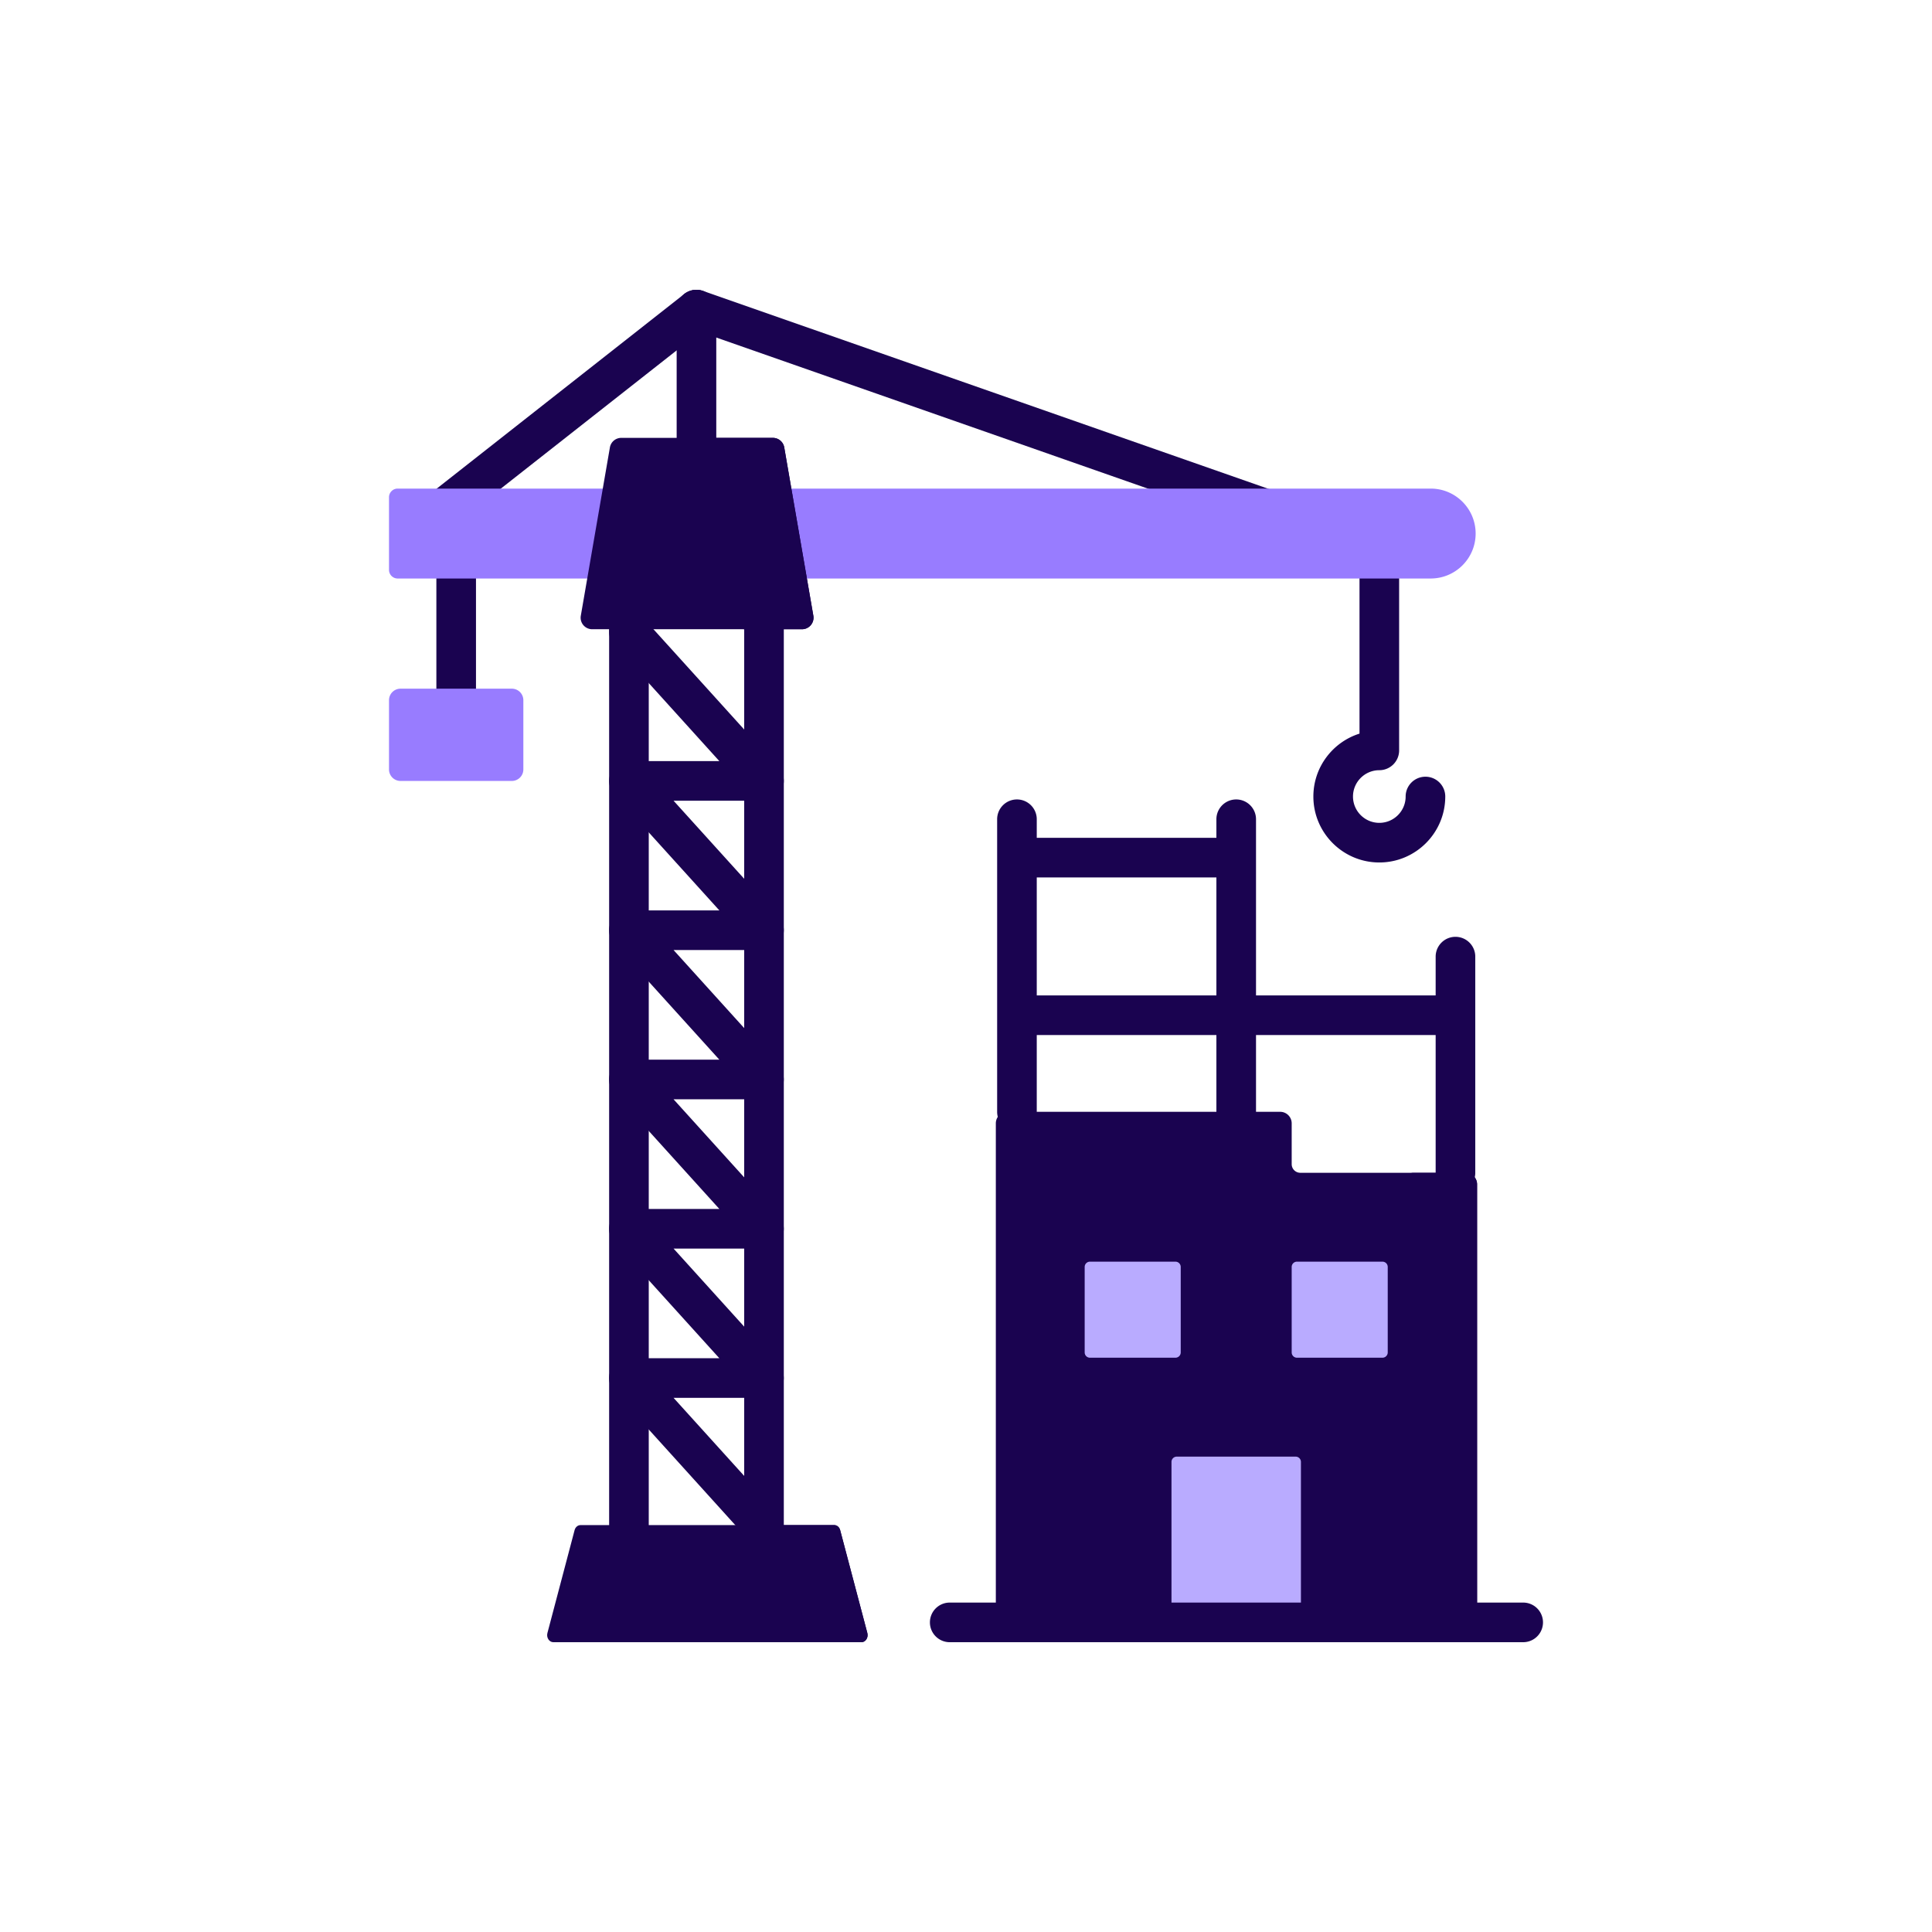<svg xmlns="http://www.w3.org/2000/svg" version="1.1" xmlns:xlink="http://www.w3.org/1999/xlink" width="512" height="512" x="0" y="0" viewBox="0 0 512 512" style="enable-background:new 0 0 512 512" xml:space="preserve" class=""><rect width="512" height="512" fill="#ffffff" shape="square"></rect><g transform="matrix(0.7,0,0,0.7,76.8,76.8)"><path fill="#1a0350" d="M179.527 249.95c.24 0 .481-.013.72-.036.089-.008.175-.024.263-.036.148-.019.296-.039.442-.068.103-.02.204-.046.306-.07.129-.031.257-.061.385-.099.104-.031.207-.066.309-.101.122-.042.242-.085.362-.133a7.963 7.963 0 0 0 .934-.453 7.774 7.774 0 0 0 .9-.607c.093-.073.185-.148.274-.225.044-.038.091-.071.135-.111.045-.041.083-.086.127-.127a8.156 8.156 0 0 0 .523-.548c.078-.091.153-.184.226-.278.08-.102.157-.204.231-.309.065-.092.126-.187.187-.282a6.374 6.374 0 0 0 .364-.641c.056-.112.112-.224.163-.338.05-.111.094-.225.138-.339a7.05 7.05 0 0 0 .122-.334c.04-.12.074-.241.108-.364a6.497 6.497 0 0 0 .159-.708c.021-.121.04-.242.056-.364a8.02 8.02 0 0 0 .055-.758c.001-.058.009-.114.009-.173 0-.053-.007-.105-.008-.158a9 9 0 0 0-.052-.75 8.443 8.443 0 0 0-.125-.732 6.508 6.508 0 0 0-.094-.365 7.95 7.95 0 0 0-.101-.343c-.039-.117-.083-.232-.127-.348a6.517 6.517 0 0 0-.136-.335c-.049-.111-.104-.22-.159-.33-.056-.11-.111-.22-.172-.327-.058-.103-.122-.204-.185-.305a6.94 6.94 0 0 0-.214-.323c-.065-.092-.134-.182-.203-.272a8.136 8.136 0 0 0-.262-.321c-.035-.04-.064-.083-.1-.123l-39.792-43.979h34.233c.24 0 .48-.013.719-.036.089-.008.175-.024.263-.036.148-.019.296-.039.442-.068.104-.02.204-.046.306-.07a6.358 6.358 0 0 0 .694-.2 6.751 6.751 0 0 0 1.005-.427 8.357 8.357 0 0 0 .611-.353 7.104 7.104 0 0 0 .573-.407c.099-.077.196-.157.291-.239.041-.036.085-.066.125-.103.042-.038.077-.08.118-.118a7.562 7.562 0 0 0 1.182-1.435c.067-.106.134-.212.195-.321.059-.104.113-.21.167-.317.055-.109.109-.217.158-.328.051-.115.097-.231.142-.349.041-.108.082-.215.119-.324.041-.122.076-.247.111-.372.03-.11.06-.22.085-.332.028-.124.052-.249.073-.375a7.23 7.23 0 0 0 .11-1.117c.001-.059.009-.116.009-.175 0-.054-.007-.106-.008-.16a7.057 7.057 0 0 0-.021-.412 7.576 7.576 0 0 0-.032-.338 7.273 7.273 0 0 0-.059-.384 6.716 6.716 0 0 0-.067-.349 6.559 6.559 0 0 0-.093-.36 8.178 8.178 0 0 0-.102-.348c-.038-.116-.082-.23-.126-.344s-.088-.228-.137-.339c-.049-.11-.103-.218-.157-.326-.056-.111-.112-.222-.174-.33a7.095 7.095 0 0 0-.183-.301c-.07-.11-.14-.22-.215-.326a7.015 7.015 0 0 0-.202-.27 6.826 6.826 0 0 0-.263-.322c-.035-.04-.064-.083-.1-.122l-51.131-56.517a7.5 7.5 0 0 0-10.593-.53 7.498 7.498 0 0 0-.53 10.593l39.793 43.986h-34.232c-.054 0-.106.007-.16.008-.137.003-.274.01-.411.021a7.117 7.117 0 0 0-.723.091c-.117.02-.233.041-.348.067-.121.027-.241.06-.361.093a7.728 7.728 0 0 0-.347.102c-.116.038-.23.082-.345.126a7.188 7.188 0 0 0-.337.137c-.111.049-.22.104-.33.159s-.219.111-.326.171a7.332 7.332 0 0 0-.306.186 6.842 6.842 0 0 0-.911.675c-.042.036-.086.067-.127.104-.045.041-.083.086-.127.127a8.156 8.156 0 0 0-.523.548 7.414 7.414 0 0 0-.226.278c-.08.102-.157.204-.231.309-.065.092-.126.187-.187.282-.07.11-.139.221-.203.334-.057.1-.109.203-.161.306a6.2 6.2 0 0 0-.3.677 7.887 7.887 0 0 0-.123.335c-.04.12-.074.241-.108.363a6.497 6.497 0 0 0-.159.708c-.021.121-.04.242-.056.364a8.02 8.02 0 0 0-.055.758c-.001.058-.009.114-.009.173 0 .053.007.105.008.158a9 9 0 0 0 .052.75 8.443 8.443 0 0 0 .125.732c.027.123.06.244.094.365.032.115.064.23.101.343.039.117.083.233.128.349.043.112.086.224.135.334.05.112.104.221.159.331s.111.22.171.327c.058.103.122.204.185.305a6.94 6.94 0 0 0 .679.916c.035.04.064.083.1.123l39.792 43.979h-34.231c-.053 0-.104.007-.156.008a7.368 7.368 0 0 0-1.144.112c-.114.02-.228.04-.34.065a7.987 7.987 0 0 0-.369.095c-.114.032-.227.063-.339.1a6.856 6.856 0 0 0-.354.13c-.111.043-.221.085-.329.133-.113.05-.225.106-.336.162a6.542 6.542 0 0 0-.631.357 7.593 7.593 0 0 0-.318.21 9.131 9.131 0 0 0-.59.463c-.042.036-.086.067-.127.104-.045.041-.083.086-.127.127a8.156 8.156 0 0 0-.523.548 7.414 7.414 0 0 0-.226.278c-.08.102-.157.204-.231.309-.065.092-.126.187-.187.282-.07.11-.139.221-.203.334-.057.1-.109.203-.161.306a6.2 6.2 0 0 0-.3.677 7.887 7.887 0 0 0-.123.335c-.04.12-.074.241-.108.363a6.497 6.497 0 0 0-.159.708c-.021.121-.04.242-.056.364a8.02 8.02 0 0 0-.055.758c-.001.058-.009.114-.009.173 0 .053.007.105.008.158a9 9 0 0 0 .052.75 8.443 8.443 0 0 0 .125.732c.027.123.06.244.094.365.032.115.064.23.101.343.039.117.083.233.128.349.043.112.086.224.135.334.05.112.104.221.159.331s.111.22.171.327c.058.103.122.204.185.305a6.94 6.94 0 0 0 .679.916c.035.04.064.083.1.123l39.792 43.979h-34.231c-.053 0-.104.007-.157.008-.14.003-.279.01-.419.021a7.309 7.309 0 0 0-.332.031 8.485 8.485 0 0 0-.733.125c-.122.027-.243.06-.364.094a6.827 6.827 0 0 0-.345.102c-.117.039-.232.083-.347.127a6.283 6.283 0 0 0-.666.296c-.11.055-.219.111-.325.171a7.332 7.332 0 0 0-.306.186 6.842 6.842 0 0 0-.911.675c-.042.036-.086.067-.127.104-.045.041-.083.086-.127.127a8.156 8.156 0 0 0-.523.548 7.414 7.414 0 0 0-.226.278c-.08.102-.157.204-.231.309-.065.092-.126.187-.187.282-.07.11-.139.221-.203.334-.057.1-.109.203-.161.306a6.2 6.2 0 0 0-.3.677 7.887 7.887 0 0 0-.123.335c-.04.12-.074.241-.108.364a6.497 6.497 0 0 0-.159.708c-.021.121-.04.242-.056.364a8.02 8.02 0 0 0-.055.758c-.001.058-.009.114-.009.173 0 .053.007.105.008.158a9.204 9.204 0 0 0 .052.75 8.485 8.485 0 0 0 .125.732c.027.123.06.245.094.367.032.115.063.229.1.341.039.119.084.235.129.352.043.111.086.222.134.33.05.113.106.225.162.336.054.108.109.216.169.321.059.105.124.208.188.311.068.107.136.213.209.316a9.17 9.17 0 0 0 .463.591c.036.042.067.086.104.127l39.791 43.978h-34.23c-.053 0-.104.007-.156.008a7.368 7.368 0 0 0-1.144.112c-.114.02-.228.04-.34.065a7.987 7.987 0 0 0-.369.095c-.114.032-.227.063-.339.1a6.856 6.856 0 0 0-.354.13c-.111.043-.221.085-.329.133-.113.05-.225.106-.336.162a6.542 6.542 0 0 0-.631.357 7.593 7.593 0 0 0-.318.21 9.131 9.131 0 0 0-.59.463c-.042.036-.086.067-.127.104-.045.041-.083.086-.127.127a8.156 8.156 0 0 0-.523.548 7.414 7.414 0 0 0-.226.278c-.08.102-.157.204-.231.309-.065.092-.126.187-.187.282-.07.11-.139.221-.203.334-.057.1-.109.203-.161.306a6.2 6.2 0 0 0-.3.677 7.887 7.887 0 0 0-.123.335c-.04.12-.074.241-.108.363a6.497 6.497 0 0 0-.159.708c-.021.121-.04.242-.056.364a8.02 8.02 0 0 0-.055.758c-.001.058-.009.114-.009.173 0 .053.007.105.008.158a9 9 0 0 0 .052.75 8.443 8.443 0 0 0 .125.732c.027.123.06.244.094.365.032.115.064.23.101.343.039.117.083.233.128.349.043.112.086.224.135.334.05.112.104.221.159.331s.111.22.171.327c.058.103.122.204.185.305a6.94 6.94 0 0 0 .679.916c.035.04.064.083.1.123l39.792 43.979h-34.231c-.052 0-.102.007-.153.008a8.675 8.675 0 0 0-.751.052 6.674 6.674 0 0 0-.397.061c-.113.02-.225.04-.335.064-.125.028-.25.062-.374.096a6.16 6.16 0 0 0-.335.099c-.12.039-.238.085-.356.13-.11.042-.219.085-.327.132-.114.05-.226.106-.338.163-.107.054-.214.108-.319.167-.105.06-.208.124-.311.189a8.25 8.25 0 0 0-.317.209 9.131 9.131 0 0 0-.59.463c-.042.036-.086.067-.127.104-.045.041-.083.086-.127.127a7.288 7.288 0 0 0-.748.823c-.08.103-.159.206-.233.312a7.461 7.461 0 0 0-.184.279 7.76 7.76 0 0 0-.205.337 6.706 6.706 0 0 0-.159.303c-.057.113-.114.226-.165.342-.049.11-.093.222-.136.334s-.086.225-.124.339c-.04.119-.074.24-.107.361a8.121 8.121 0 0 0-.088.341 8.812 8.812 0 0 0-.128.733 7.974 7.974 0 0 0-.055.757c-.001.058-.009.114-.009.173 0 .053.007.105.008.158a9.259 9.259 0 0 0 .052.75 8.443 8.443 0 0 0 .125.733c.027.122.06.243.094.364.032.116.064.231.101.344a9.122 9.122 0 0 0 .262.683c.049.112.104.221.159.33.055.11.111.22.172.327.058.103.121.203.185.304a6.97 6.97 0 0 0 .679.917c.035.04.064.083.1.123l51.131 56.513a7.476 7.476 0 0 0 5.562 2.468 7.5 7.5 0 0 0 5.56-12.531l-39.793-43.981h34.233c.24 0 .48-.013.719-.036.089-.008.175-.024.263-.036.148-.019.296-.039.442-.068.103-.02.204-.046.306-.07.129-.031.257-.061.385-.099.104-.031.207-.066.309-.101.122-.042.242-.085.362-.133a7.963 7.963 0 0 0 .934-.453 7.774 7.774 0 0 0 .9-.607c.093-.073.185-.148.274-.225.044-.038.091-.071.135-.111.045-.041.083-.086.127-.127a8.156 8.156 0 0 0 .523-.548c.078-.091.153-.184.226-.278.08-.102.157-.204.231-.309.065-.092.126-.187.187-.282a6.374 6.374 0 0 0 .364-.641c.056-.112.112-.224.163-.338.05-.111.094-.225.138-.339a7.05 7.05 0 0 0 .122-.334c.04-.12.074-.241.108-.364a6.497 6.497 0 0 0 .159-.708c.021-.121.04-.242.056-.364a8.02 8.02 0 0 0 .055-.758c.001-.058.009-.114.009-.173 0-.053-.007-.105-.008-.158a9 9 0 0 0-.052-.75 8.443 8.443 0 0 0-.125-.732 6.508 6.508 0 0 0-.094-.365 7.95 7.95 0 0 0-.101-.343c-.039-.117-.083-.232-.127-.348a6.517 6.517 0 0 0-.136-.335c-.049-.111-.104-.22-.159-.33-.056-.11-.111-.22-.172-.327-.058-.103-.122-.204-.185-.305a6.94 6.94 0 0 0-.214-.323c-.065-.092-.134-.182-.203-.272a8.136 8.136 0 0 0-.262-.321c-.035-.04-.064-.083-.1-.123l-39.792-43.979h34.233c.24 0 .48-.013.719-.036.089-.008.175-.024.263-.036.148-.019.296-.039.442-.068.103-.02.204-.046.306-.07.129-.031.257-.061.385-.099.104-.031.207-.066.309-.101.122-.042.242-.085.362-.133a7.963 7.963 0 0 0 .934-.453 7.774 7.774 0 0 0 .9-.607c.093-.073.185-.148.274-.225.044-.038.091-.071.135-.111.045-.041.083-.086.127-.127a8.156 8.156 0 0 0 .523-.548c.078-.091.153-.184.226-.278.08-.102.157-.204.231-.309.065-.092.126-.187.187-.282a6.374 6.374 0 0 0 .364-.641c.056-.112.112-.224.163-.338.05-.111.094-.225.138-.339a7.05 7.05 0 0 0 .122-.334c.04-.12.074-.242.108-.364a6.497 6.497 0 0 0 .159-.708c.021-.121.04-.242.056-.364a8.02 8.02 0 0 0 .055-.758c.001-.058.009-.114.009-.173 0-.053-.007-.105-.008-.158a9.204 9.204 0 0 0-.052-.75 8.485 8.485 0 0 0-.125-.732 6.807 6.807 0 0 0-.094-.367c-.032-.115-.063-.229-.101-.341a7.782 7.782 0 0 0-.128-.351 7.42 7.42 0 0 0-.134-.332 7.34 7.34 0 0 0-.161-.335 6.542 6.542 0 0 0-.169-.321c-.059-.105-.124-.208-.188-.311a7.504 7.504 0 0 0-.209-.316 9.17 9.17 0 0 0-.463-.591c-.036-.042-.067-.086-.104-.127l-39.792-43.978h34.232c.24 0 .48-.013.719-.036.089-.008.175-.024.263-.036.148-.019.296-.039.442-.068.103-.02.204-.046.306-.07.129-.031.257-.061.385-.099.104-.031.207-.066.309-.101.122-.042.242-.085.362-.133a7.963 7.963 0 0 0 .934-.453 7.774 7.774 0 0 0 .9-.607c.093-.073.185-.148.274-.225.044-.038.091-.071.135-.111.045-.041.083-.086.127-.127a8.156 8.156 0 0 0 .523-.548c.078-.091.153-.184.226-.278.08-.102.157-.204.231-.309.065-.092.126-.187.187-.282.07-.11.139-.221.203-.334.057-.1.109-.203.161-.306.056-.112.112-.224.163-.338.05-.111.094-.225.138-.339a7.05 7.05 0 0 0 .122-.334c.04-.12.074-.241.108-.364a6.497 6.497 0 0 0 .159-.708c.021-.121.04-.242.056-.364a8.02 8.02 0 0 0 .055-.758c.001-.058.009-.114.009-.173 0-.053-.007-.105-.008-.158a9 9 0 0 0-.052-.75 8.443 8.443 0 0 0-.125-.732 6.508 6.508 0 0 0-.094-.365 7.95 7.95 0 0 0-.101-.343c-.039-.117-.083-.232-.127-.348a6.517 6.517 0 0 0-.136-.335c-.049-.111-.104-.22-.159-.33-.056-.11-.111-.22-.172-.327-.058-.103-.122-.204-.185-.305a6.94 6.94 0 0 0-.214-.323c-.065-.092-.134-.182-.203-.272a8.136 8.136 0 0 0-.262-.321c-.035-.04-.064-.083-.1-.123l-39.792-43.979h34.243zM412.477 216.806c-13.767 0-24.967-11.2-24.967-24.966 0-11.154 7.354-20.624 17.467-23.816V109.3c0-4.142 3.357-7.5 7.5-7.5s7.5 3.358 7.5 7.5v65.073a7.5 7.5 0 0 1-7.5 7.5c-5.496 0-9.967 4.471-9.967 9.967s4.471 9.966 9.967 9.966 9.967-4.471 9.967-9.966c0-4.142 3.357-7.5 7.5-7.5s7.5 3.358 7.5 7.5c-.001 13.766-11.201 24.966-24.967 24.966z" opacity="1" data-original="#5c6c75" class=""></path><g fill="#7d8c97"><path d="M153.96 63.556a7.5 7.5 0 0 1-7.5-7.5V7.502c0-4.142 3.357-7.5 7.5-7.5s7.5 3.358 7.5 7.5v48.555a7.499 7.499 0 0 1-7.5 7.499z" fill="#1a0350" opacity="1" data-original="#7d8c97" class=""></path><path d="M58.872 89.759a7.499 7.499 0 0 1-4.639-13.396l95.093-74.757a7.5 7.5 0 0 1 9.269 11.792L63.502 88.155a7.467 7.467 0 0 1-4.63 1.604z" fill="#1a0350" opacity="1" data-original="#7d8c97" class=""></path><path d="M376.106 92.761a7.489 7.489 0 0 1-2.478-.423L151.483 14.581A7.5 7.5 0 0 1 156.438.423L378.583 78.18a7.5 7.5 0 0 1-2.477 14.581z" fill="#1a0350" opacity="1" data-original="#7d8c97" class=""></path></g><path fill="#1a0350" d="M62.989 158.509a7.5 7.5 0 0 1-7.5-7.5V109.3c0-4.142 3.357-7.5 7.5-7.5s7.5 3.358 7.5 7.5v41.709a7.5 7.5 0 0 1-7.5 7.5z" opacity="1" data-original="#5c6c75" class=""></path><path fill="#1a0350" d="M441.305 244.953a7.5 7.5 0 0 0-7.5 7.5v14.68h-68.009v-66.687c0-4.142-3.357-7.5-7.5-7.5s-7.5 3.358-7.5 7.5v7.032h-68.008v-7.032c0-4.142-3.357-7.5-7.5-7.5s-7.5 3.358-7.5 7.5v110.756c0 4.142 3.357 7.5 7.5 7.5s7.5-3.358 7.5-7.5v-29.069h68.008v29.069c0 4.142 3.357 7.5 7.5 7.5s7.5-3.358 7.5-7.5v-29.069h68.009v52.155c0 4.142 3.357 7.5 7.5 7.5s7.5-3.358 7.5-7.5v-81.835a7.5 7.5 0 0 0-7.5-7.5zm-158.516 22.18v-44.656h68.008v44.656z" opacity="1" data-original="#7d8c97" class=""></path><path fill="#1a0350" d="M379.3 331.014v-15.449a4.364 4.364 0 0 0-4.364-4.364H271.658a4.364 4.364 0 0 0-4.364 4.364V504.5h182.194V338.652a4.364 4.364 0 0 0-4.364-4.364h-62.55a3.274 3.274 0 0 1-3.274-3.274z" opacity="1" data-original="#d7e3f2" class=""></path><path fill="#1a0350" d="M445.123 334.288h-21.098a4.364 4.364 0 0 1 4.364 4.364V504.5h21.098V338.652a4.363 4.363 0 0 0-4.364-4.364z" opacity="1" data-original="#b7cee9" class=""></path><path fill="#b9abff" d="M333.794 443.744V504.5H382.8v-60.756a2 2 0 0 0-2-2h-45.006a2 2 0 0 0-2 2z" opacity="1" data-original="#94615f" class=""></path><g fill="#62a4fb"><path d="M335.293 404.297H302.93a2 2 0 0 1-2-2v-32.363a2 2 0 0 1 2-2h32.363a2 2 0 0 1 2 2v32.363a2 2 0 0 1-2 2zM413.664 404.297H381.3a2 2 0 0 1-2-2v-32.363a2 2 0 0 1 2-2h32.363a2 2 0 0 1 2 2v32.363a2 2 0 0 1-1.999 2z" fill="#b9abff" opacity="1" data-original="#62a4fb" class=""></path></g><path fill="#1a0350" d="M466.941 512H249.84c-4.143 0-7.5-3.358-7.5-7.5s3.357-7.5 7.5-7.5h217.102a7.5 7.5 0 1 1-.001 15z" opacity="1" data-original="#5c6c75" class=""></path><path fill="#1a0350" d="M128.395 475.994a7.5 7.5 0 0 1-7.5-7.5V128.502c0-4.142 3.357-7.5 7.5-7.5s7.5 3.358 7.5 7.5v339.991a7.5 7.5 0 0 1-7.5 7.501zM179.527 475.994a7.5 7.5 0 0 1-7.501-7.5V128.502c0-4.142 3.357-7.5 7.5-7.5s7.5 3.358 7.5 7.5v339.991a7.5 7.5 0 0 1-7.499 7.501z" opacity="1" data-original="#7d8c97" class=""></path><path fill="#1a0350" d="m97.53 508.534 10.289-38.959c.299-1.133 1.209-1.908 2.241-1.908h96.058c1.032 0 1.942.775 2.241 1.908l10.289 38.959c.456 1.725-.67 3.466-2.241 3.466H99.771c-1.571 0-2.696-1.741-2.241-3.466z" opacity="1" data-original="#7d8c97" class=""></path><path fill="#1a0350" d="m218.648 508.534-10.289-38.959c-.299-1.133-1.209-1.908-2.241-1.908h-24.322c1.032 0 1.942.775 2.241 1.908l10.289 38.959c.456 1.725-.67 3.466-2.241 3.466h24.322c1.571 0 2.697-1.741 2.241-3.466z" opacity="1" data-original="#5c6c75" class=""></path><path fill="#987cff" d="M431.922 109.3H40.832a3.273 3.273 0 0 1-3.273-3.273V78.532a3.273 3.273 0 0 1 3.273-3.273h391.09c9.4 0 17.02 7.62 17.02 17.02s-7.62 17.021-17.02 17.021zM84.054 185.942H41.923a4.364 4.364 0 0 1-4.364-4.364v-26.204a4.364 4.364 0 0 1 4.364-4.364h42.131a4.364 4.364 0 0 1 4.364 4.364v26.204a4.363 4.363 0 0 1-4.364 4.364z" opacity="1" data-original="#f29b4e" class=""></path><path fill="#1a0350" d="M193.907 128.503h-79.435a4.365 4.365 0 0 1-4.301-5.108l11.016-63.717a4.365 4.365 0 0 1 4.301-3.621h57.403a4.364 4.364 0 0 1 4.301 3.621l11.016 63.717a4.366 4.366 0 0 1-4.301 5.108z" opacity="1" data-original="#7d8c97" class=""></path><path fill="#1a0350" d="m198.207 123.395-11.016-63.717a4.365 4.365 0 0 0-4.301-3.621h-22.667a4.364 4.364 0 0 1 4.301 3.621l11.016 63.717a4.365 4.365 0 0 1-4.301 5.108h22.667a4.364 4.364 0 0 0 4.301-5.108z" opacity="1" data-original="#5c6c75" class=""></path></g></svg>